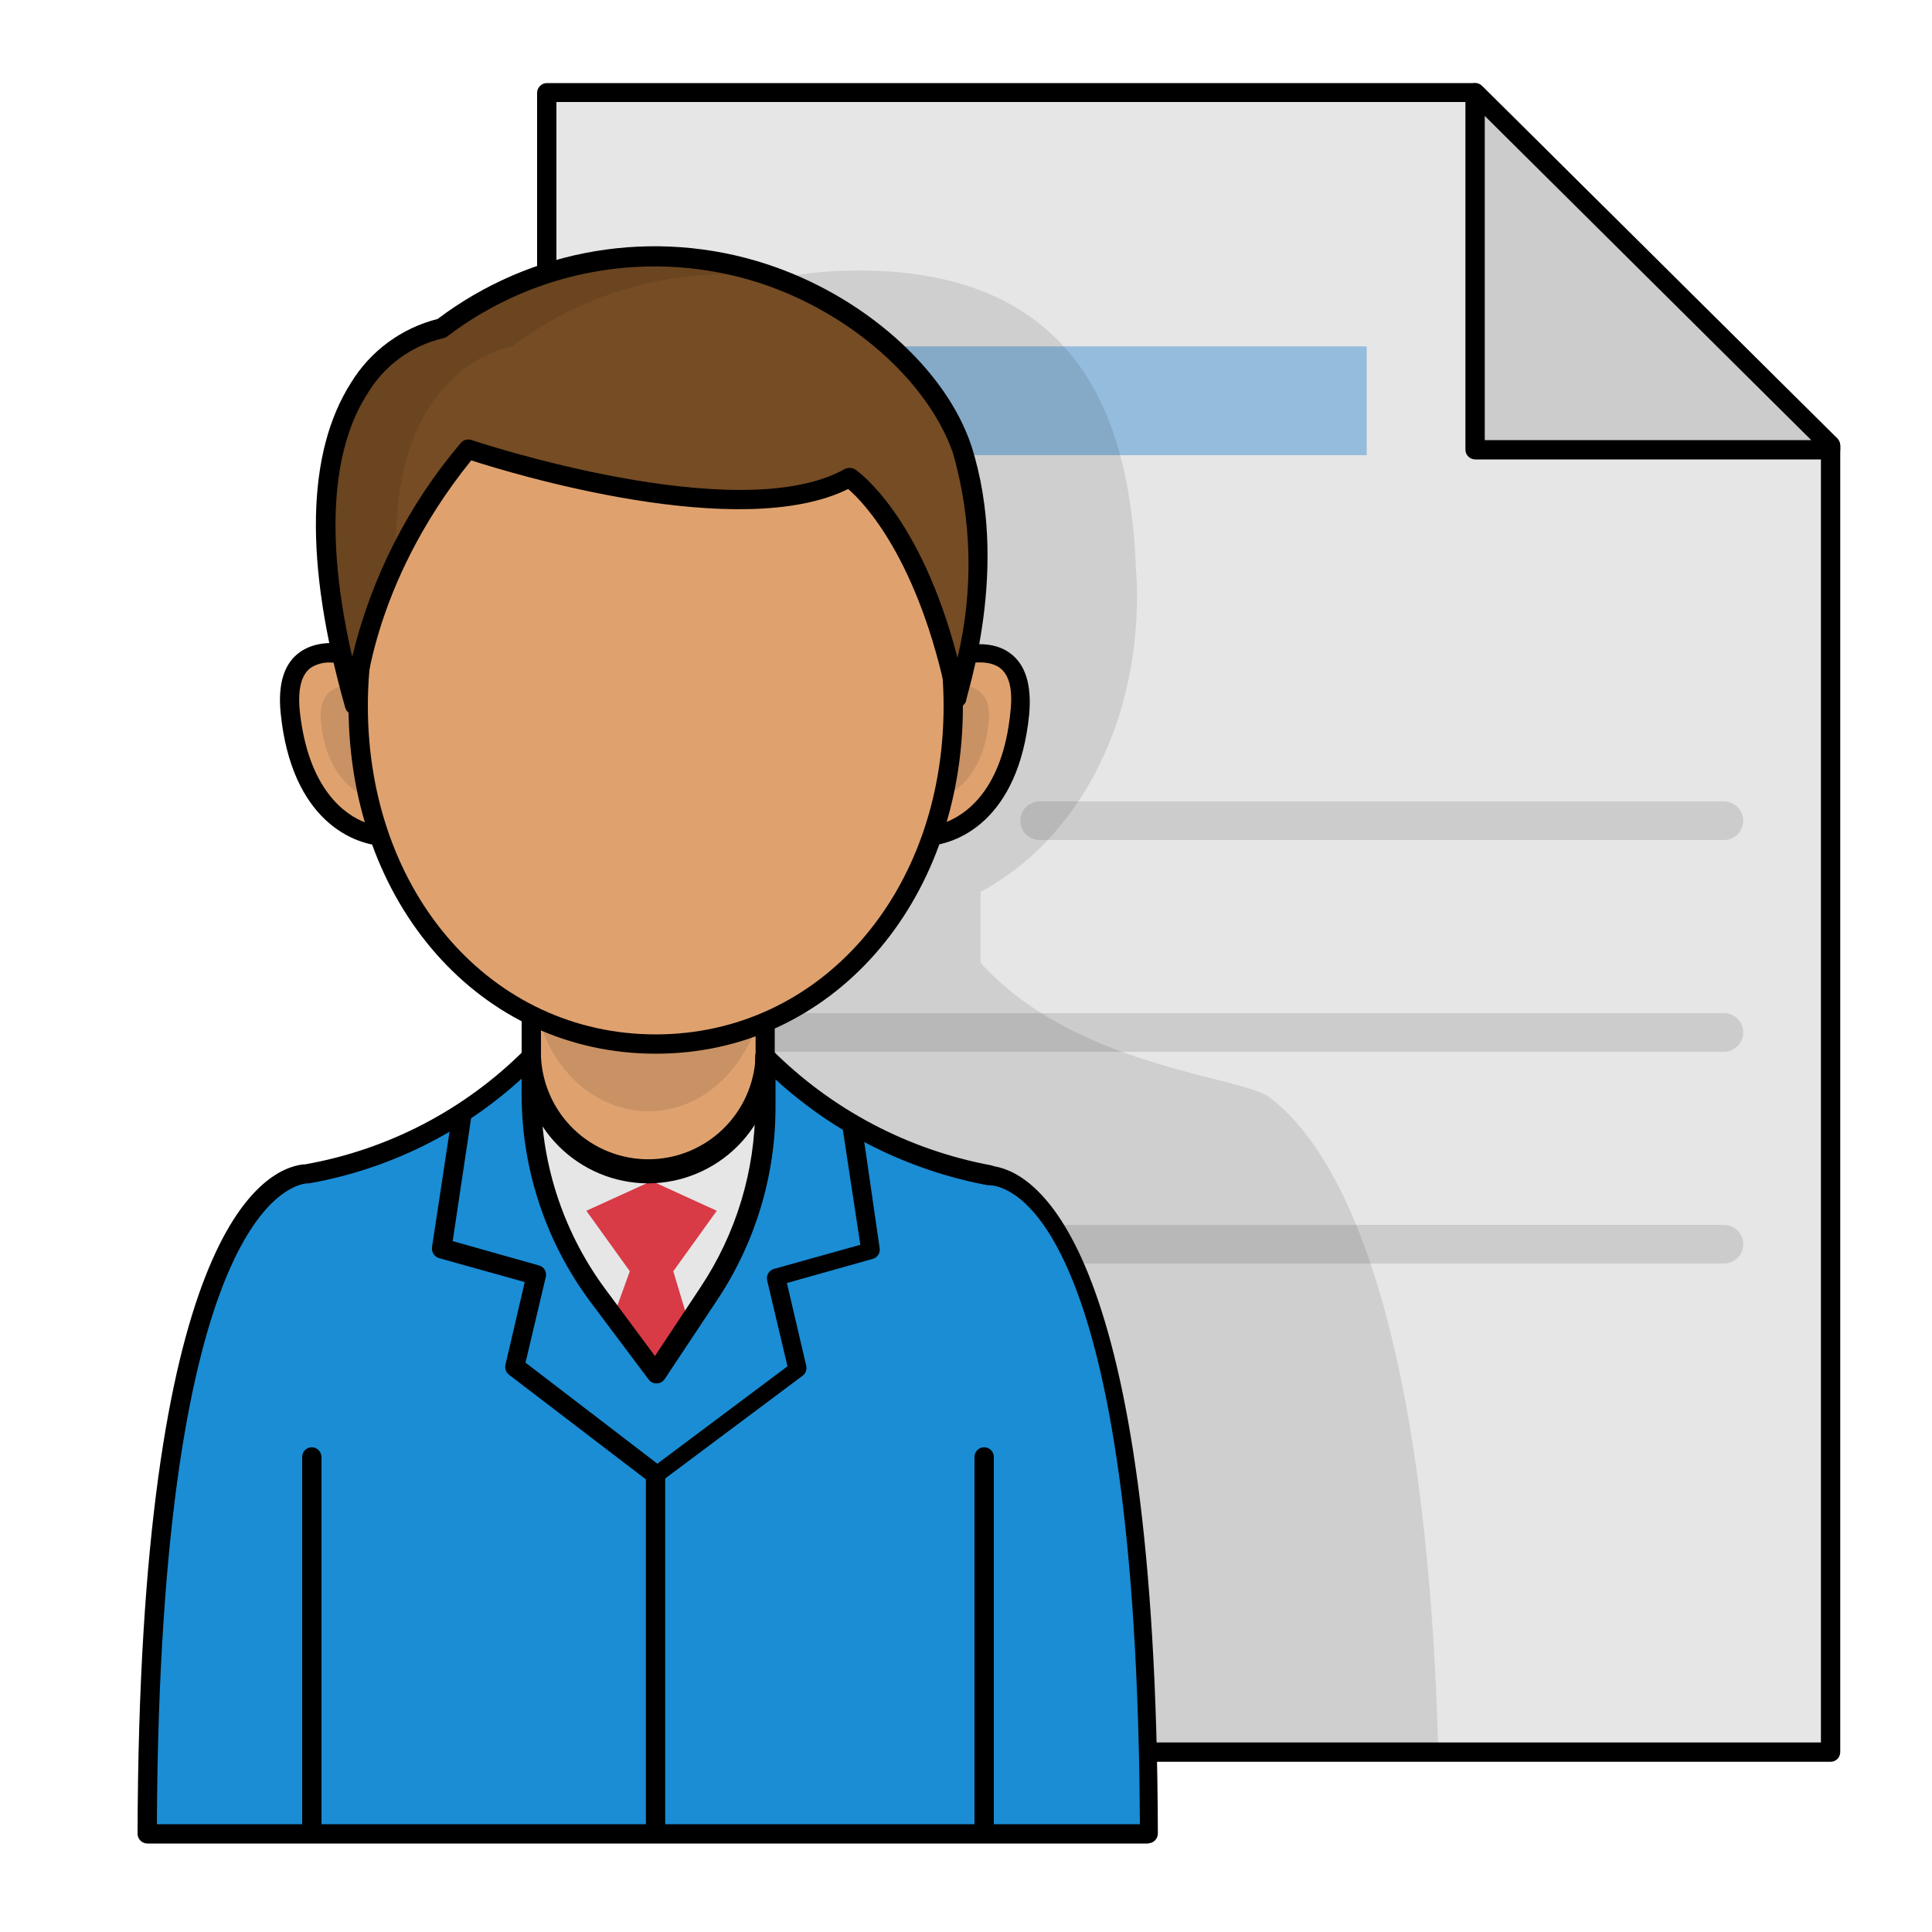 <svg width="75" height="75" viewBox="0 0 75 75" fill="none" xmlns="http://www.w3.org/2000/svg">
<path d="M71.063 17.302V68.017H21.225V3.6H57.263L71.063 17.302Z" fill="#E6E6E6"/>
<path d="M71.063 68.392H21.225C21.126 68.392 21.03 68.353 20.96 68.283C20.89 68.212 20.85 68.117 20.85 68.017V3.6C20.852 3.501 20.892 3.407 20.962 3.337C21.032 3.267 21.126 3.227 21.225 3.225H57.263C57.364 3.227 57.46 3.267 57.533 3.337L71.333 17.032C71.4 17.107 71.437 17.203 71.438 17.302V68.017C71.438 68.117 71.398 68.212 71.328 68.283C71.257 68.353 71.162 68.392 71.063 68.392ZM21.6 67.642H70.688V17.46L57.113 3.96H21.6V67.642Z" fill="black"/>
<path d="M71.062 17.302V17.46H57.263V3.6L71.062 17.302Z" fill="#CCCCCC"/>
<path d="M71.062 17.835H57.263C57.164 17.833 57.069 17.793 56.999 17.723C56.929 17.653 56.889 17.559 56.888 17.46V3.6C56.888 3.526 56.91 3.454 56.952 3.392C56.993 3.331 57.051 3.283 57.12 3.255C57.189 3.227 57.265 3.22 57.339 3.234C57.412 3.249 57.479 3.285 57.532 3.338L71.332 17.032C71.4 17.107 71.437 17.203 71.438 17.302V17.46C71.438 17.559 71.398 17.655 71.328 17.725C71.257 17.796 71.162 17.835 71.062 17.835ZM57.638 17.085H70.312L57.638 4.5V17.085Z" fill="black"/>
<path d="M66.923 49.05H26.423C26.224 49.05 26.033 48.971 25.892 48.83C25.752 48.69 25.673 48.499 25.673 48.3C25.673 48.101 25.752 47.91 25.892 47.77C26.033 47.629 26.224 47.55 26.423 47.55H66.923C67.121 47.55 67.312 47.629 67.453 47.77C67.594 47.91 67.673 48.101 67.673 48.3C67.673 48.499 67.594 48.69 67.453 48.83C67.312 48.971 67.121 49.05 66.923 49.05Z" fill="#CCCCCC"/>
<path d="M66.923 40.83H26.423C26.224 40.83 26.033 40.751 25.892 40.61C25.752 40.47 25.673 40.279 25.673 40.08C25.673 39.881 25.752 39.69 25.892 39.55C26.033 39.409 26.224 39.33 26.423 39.33H66.923C67.121 39.33 67.312 39.409 67.453 39.55C67.594 39.69 67.673 39.881 67.673 40.08C67.673 40.279 67.594 40.47 67.453 40.61C67.312 40.751 67.121 40.83 66.923 40.83Z" fill="#CCCCCC"/>
<path d="M66.923 32.61H40.358C40.159 32.61 39.968 32.531 39.827 32.39C39.687 32.25 39.608 32.059 39.608 31.86C39.608 31.661 39.687 31.47 39.827 31.33C39.968 31.189 40.159 31.11 40.358 31.11H66.923C67.122 31.11 67.312 31.189 67.453 31.33C67.594 31.47 67.673 31.661 67.673 31.86C67.673 32.059 67.594 32.25 67.453 32.39C67.312 32.531 67.122 32.61 66.923 32.61Z" fill="#CCCCCC"/>
<path d="M26.34 13.447H53.055V17.67H26.34V13.447Z" fill="#94BCDD"/>
<g opacity="0.1">
<path d="M21.225 41.468C23.603 40.8 26.558 39.697 28.635 37.403V34.657C24.885 32.648 22.56 28.26 22.56 23.183C22.554 22.852 22.566 22.521 22.598 22.192C22.785 15.645 25.35 10.5 33.345 10.5C37.35 10.5 39.99 11.783 41.648 13.86C43.305 15.938 43.988 18.87 44.1 22.163C44.131 22.491 44.144 22.822 44.138 23.152C44.138 28.23 41.798 32.617 38.063 34.627V37.373C41.76 41.468 48.248 41.76 49.313 42.623C51.84 44.557 55.35 50.468 55.838 68.01H21.225V41.468Z" fill="black"/>
</g>
<path d="M38.468 45.623V71.19H11.865V45.562C11.865 45.562 16.418 45.855 20.625 41.767H29.715C32.017 44.147 35.158 45.531 38.468 45.623Z" fill="#E6E6E6"/>
<path d="M26.137 49.35L26.828 51.653L25.455 53.722L23.715 51.375L24.45 49.35L22.762 47.002L25.297 45.847L27.825 47.002L26.137 49.35Z" fill="#D83A46"/>
<path d="M36.36 25.725C36.36 25.725 39.99 24.053 39.6 27.668C39.015 33.143 34.883 32.783 34.943 32.093C35.002 31.403 36.36 25.725 36.36 25.725Z" fill="#DFA26F"/>
<path d="M35.805 32.85H35.565C34.815 32.775 34.545 32.377 34.567 32.1C34.627 31.395 35.857 26.265 36 25.68C36.011 25.624 36.035 25.572 36.07 25.528C36.105 25.483 36.151 25.448 36.202 25.425C36.285 25.387 38.13 24.555 39.202 25.35C39.81 25.785 40.057 26.595 39.952 27.742C39.54 31.807 37.185 32.85 35.805 32.85ZM35.333 32.025C35.776 32.157 36.253 32.125 36.675 31.935C37.485 31.635 38.925 30.667 39.225 27.63C39.322 26.767 39.18 26.19 38.805 25.92C38.242 25.515 37.2 25.8 36.682 26.002C36.165 28.147 35.438 31.29 35.333 32.025Z" fill="black"/>
<g opacity="0.1">
<path d="M37.057 28.387C36.984 29.258 36.829 30.119 36.593 30.96C37.343 30.63 38.19 29.82 38.377 28.087C38.52 26.805 37.778 26.587 37.095 26.587C37.12 27.188 37.108 27.789 37.057 28.387Z" fill="black"/>
</g>
<path d="M25.155 45.562C24.558 45.562 23.967 45.443 23.416 45.214C22.865 44.984 22.365 44.649 21.943 44.226C21.522 43.803 21.188 43.302 20.96 42.75C20.733 42.198 20.616 41.607 20.617 41.01V35.385H29.692V41.032C29.689 42.234 29.209 43.385 28.359 44.234C27.508 45.083 26.357 45.56 25.155 45.562Z" fill="#DFA26F"/>
<g opacity="0.3">
<path d="M29.692 36.24V37.83C29.692 40.77 27.66 43.14 25.192 43.14C22.725 43.14 20.767 40.89 20.692 38.093V36.24H29.692Z" fill="black"/>
</g>
<path d="M25.155 45.562C24.558 45.562 23.967 45.443 23.416 45.214C22.865 44.984 22.365 44.649 21.943 44.226C21.522 43.803 21.188 43.302 20.96 42.75C20.733 42.198 20.616 41.607 20.617 41.01V35.385H29.692V41.032C29.689 42.234 29.209 43.385 28.359 44.234C27.508 45.083 26.357 45.56 25.155 45.562Z" fill="#DFA26F"/>
<path d="M25.155 45.938C23.851 45.934 22.603 45.412 21.683 44.489C20.763 43.565 20.248 42.314 20.25 41.01V35.385C20.25 35.286 20.29 35.19 20.36 35.12C20.43 35.05 20.526 35.01 20.625 35.01H29.7C29.8 35.009 29.897 35.047 29.97 35.115C30.037 35.189 30.075 35.285 30.075 35.385V41.032C30.069 42.334 29.548 43.581 28.627 44.5C27.705 45.419 26.457 45.936 25.155 45.938ZM21 35.76V41.01C21.046 42.084 21.505 43.1 22.281 43.844C23.057 44.588 24.091 45.003 25.166 45.003C26.242 45.003 27.275 44.588 28.052 43.844C28.828 43.1 29.287 42.084 29.332 41.01V35.76H21Z" fill="black"/>
<g opacity="0.1">
<path d="M29.692 36.24V37.83C29.692 40.77 27.66 43.14 25.192 43.14C22.725 43.14 20.767 40.89 20.692 38.093V36.24H29.692Z" fill="black"/>
</g>
<path d="M14.512 25.725C14.512 25.725 10.883 24.053 11.25 27.668C11.835 33.143 15.967 32.783 15.908 32.093C15.848 31.403 14.512 25.725 14.512 25.725Z" fill="#DFA26F"/>
<path d="M15.068 32.85C13.688 32.85 11.318 31.808 10.898 27.705C10.777 26.558 11.025 25.747 11.648 25.312C12.765 24.517 14.602 25.312 14.648 25.387C14.699 25.412 14.743 25.447 14.779 25.491C14.814 25.536 14.838 25.587 14.85 25.642C14.992 26.227 16.223 31.358 16.282 32.062C16.282 32.37 16.065 32.767 15.285 32.812L15.068 32.85ZM12.818 25.718C12.553 25.709 12.292 25.779 12.068 25.92C11.693 26.19 11.55 26.767 11.64 27.63C11.97 30.63 13.38 31.635 14.197 31.935C14.62 32.124 15.096 32.156 15.54 32.025C15.435 31.275 14.7 28.148 14.19 26.025C13.761 25.845 13.305 25.741 12.84 25.718H12.818Z" fill="black"/>
<g opacity="0.1">
<path d="M13.815 28.387C13.878 29.257 14.024 30.118 14.25 30.96C13.5 30.63 12.652 29.82 12.465 28.087C12.322 26.805 13.065 26.587 13.748 26.587C13.732 27.188 13.755 27.79 13.815 28.387Z" fill="black"/>
</g>
<path d="M25.455 40.537C31.834 40.537 37.005 34.654 37.005 27.397C37.005 20.14 31.834 14.257 25.455 14.257C19.076 14.257 13.905 20.14 13.905 27.397C13.905 34.654 19.076 40.537 25.455 40.537Z" fill="#DFA26F"/>
<path d="M25.455 40.905C18.652 40.905 13.53 35.1 13.53 27.405C13.53 19.71 18.652 13.905 25.455 13.905C32.258 13.905 37.38 19.718 37.38 27.405C37.38 35.093 32.25 40.905 25.455 40.905ZM25.455 14.655C19.08 14.655 14.28 20.145 14.28 27.405C14.28 34.665 19.08 40.155 25.455 40.155C31.83 40.155 36.63 34.672 36.63 27.405C36.63 20.137 31.823 14.633 25.455 14.633V14.655Z" fill="black"/>
<path d="M13.77 27.398C13.77 27.398 13.905 22.59 18.165 17.438C18.165 17.438 28.62 20.97 32.962 18.54C32.962 18.54 35.79 20.475 37.11 27.098C37.11 27.098 38.858 22.11 37.312 17.453C35.498 12 25.823 6.472 17.137 12.75C17.137 12.75 9.915 13.807 13.77 27.398Z" fill="#754C24"/>
<path d="M13.77 27.75C13.687 27.75 13.606 27.723 13.54 27.673C13.473 27.623 13.425 27.552 13.402 27.473C11.797 21.81 11.902 17.565 13.627 14.857C14.38 13.625 15.587 12.736 16.988 12.383C18.784 11.027 20.881 10.124 23.101 9.752C25.32 9.38 27.597 9.549 29.738 10.245C33.487 11.46 36.712 14.303 37.71 17.31C39.233 22.065 37.5 27 37.5 27.225C37.471 27.302 37.419 27.367 37.35 27.412C37.281 27.456 37.199 27.478 37.117 27.473C37.036 27.467 36.958 27.435 36.897 27.38C36.836 27.326 36.795 27.253 36.78 27.172C35.655 21.705 33.532 19.5 32.925 18.983C28.718 21.067 19.92 18.398 18.293 17.872C14.325 22.785 14.145 27.36 14.145 27.405C14.142 27.494 14.107 27.58 14.047 27.646C13.986 27.712 13.904 27.754 13.815 27.765L13.77 27.75ZM33 18.165C33.075 18.166 33.148 18.19 33.21 18.233C33.322 18.308 35.745 20.025 37.17 25.538C37.796 22.911 37.734 20.168 36.99 17.573C36 14.775 33 12.127 29.475 10.98C27.436 10.324 25.27 10.171 23.159 10.534C21.049 10.897 19.057 11.766 17.355 13.065C17.307 13.101 17.25 13.124 17.19 13.133C16.578 13.277 16.003 13.545 15.497 13.919C14.992 14.293 14.568 14.765 14.25 15.307C13.238 16.883 12.39 19.898 13.672 25.5C14.406 22.44 15.85 19.595 17.887 17.198C17.936 17.14 18 17.098 18.072 17.076C18.144 17.055 18.221 17.055 18.293 17.078C18.398 17.115 28.642 20.535 32.79 18.21C32.855 18.176 32.927 18.161 33 18.165Z" fill="black"/>
<path d="M44.588 71.19H5.715C5.775 47.445 10.71 45.69 11.865 45.57C15.188 44.998 18.251 43.404 20.625 41.01V42.615C20.67 45.374 21.589 48.047 23.25 50.25L25.5 53.25L27.563 50.145C28.991 47.993 29.753 45.468 29.753 42.885V41.01C32.132 43.404 35.186 45.013 38.505 45.623C39.645 45.75 44.528 47.633 44.588 71.19Z" fill="#1A8DD5"/>
<path d="M44.588 71.565H5.715C5.616 71.563 5.522 71.523 5.452 71.453C5.382 71.383 5.342 71.289 5.34 71.19C5.4 47.94 10.163 45.398 11.76 45.203H11.828C15.062 44.633 18.042 43.08 20.363 40.755C20.416 40.703 20.483 40.668 20.555 40.654C20.628 40.641 20.703 40.649 20.771 40.678C20.84 40.706 20.898 40.755 20.938 40.817C20.979 40.878 21 40.951 21 41.025V42.63C21.036 45.31 21.915 47.911 23.513 50.062L25.425 52.642L27.188 49.98C28.58 47.893 29.322 45.439 29.318 42.93V41.01C29.318 40.936 29.34 40.864 29.382 40.802C29.423 40.741 29.482 40.693 29.55 40.665C29.617 40.636 29.692 40.627 29.764 40.64C29.836 40.654 29.903 40.688 29.955 40.74C32.278 43.071 35.255 44.64 38.49 45.24L38.61 45.278C40.305 45.57 44.888 48.465 44.948 71.183C44.946 71.281 44.906 71.376 44.836 71.445C44.766 71.515 44.671 71.556 44.573 71.558L44.588 71.565ZM6.09 70.815H44.25C44.138 47.73 39.42 46.102 38.468 46.013H38.355C35.276 45.438 32.418 44.015 30.105 41.903V42.945C30.113 45.612 29.33 48.222 27.855 50.445L25.793 53.55C25.757 53.598 25.711 53.637 25.657 53.664C25.604 53.691 25.545 53.705 25.485 53.705C25.425 53.705 25.366 53.691 25.313 53.664C25.259 53.637 25.213 53.598 25.178 53.55L22.928 50.55C21.218 48.258 20.28 45.482 20.25 42.623V41.873C17.941 43.982 15.08 45.392 12 45.938H11.918C11.31 45.99 6.203 47.078 6.09 70.815Z" fill="black"/>
<path d="M25.073 71.19V57.218C25.073 57.118 25.112 57.023 25.182 56.952C25.253 56.882 25.348 56.843 25.448 56.843C25.547 56.843 25.642 56.882 25.713 56.952C25.783 57.023 25.823 57.118 25.823 57.218V71.183H25.073V71.19Z" fill="black"/>
<path d="M34.148 48.458C34.162 48.547 34.142 48.639 34.092 48.716C34.042 48.792 33.966 48.847 33.877 48.87L30.547 49.807L31.297 53.017C31.314 53.089 31.309 53.164 31.284 53.233C31.259 53.303 31.214 53.363 31.155 53.407L25.718 57.472C25.648 57.536 25.557 57.571 25.462 57.57H25.365H25.312C25.286 57.558 25.261 57.543 25.238 57.525C25.238 57.525 25.238 57.525 25.2 57.525C25.142 57.445 25.118 57.345 25.132 57.247C25.146 57.15 25.197 57.061 25.275 57L25.5 56.835L30.57 53.04L29.782 49.71C29.759 49.615 29.774 49.516 29.823 49.432C29.872 49.348 29.951 49.286 30.045 49.26L33.398 48.322L32.648 43.388C32.932 43.568 33.21 43.733 33.487 43.89L34.148 48.458Z" fill="black"/>
<path d="M25.755 57.45C25.755 57.45 25.755 57.488 25.71 57.495C25.64 57.558 25.549 57.593 25.455 57.593C25.423 57.6 25.39 57.6 25.358 57.593H25.305C25.279 57.58 25.253 57.565 25.23 57.548L19.763 53.37C19.705 53.326 19.661 53.267 19.636 53.199C19.611 53.132 19.605 53.058 19.62 52.988L20.37 49.77L17.04 48.84C16.953 48.813 16.878 48.756 16.829 48.679C16.78 48.602 16.759 48.511 16.77 48.42L17.52 43.478C17.798 43.313 18.083 43.133 18.36 42.93L17.573 48.18L20.925 49.125C21.018 49.15 21.098 49.21 21.147 49.293C21.196 49.375 21.21 49.474 21.188 49.568L20.4 52.898L25.47 56.783L25.695 56.955C25.763 57.017 25.806 57.101 25.817 57.191C25.828 57.282 25.806 57.374 25.755 57.45Z" fill="black"/>
<path d="M37.83 71.19V56.557C37.83 56.458 37.87 56.363 37.94 56.292C38.01 56.222 38.106 56.182 38.205 56.182C38.304 56.182 38.4 56.222 38.47 56.292C38.541 56.363 38.58 56.458 38.58 56.557V71.19H37.83Z" fill="black"/>
<path d="M11.73 71.19V56.557C11.73 56.458 11.77 56.363 11.84 56.292C11.91 56.222 12.005 56.182 12.105 56.182C12.204 56.184 12.298 56.224 12.368 56.294C12.438 56.364 12.478 56.459 12.48 56.557V71.19H11.73Z" fill="black"/>
<g opacity="0.1">
<path d="M30.06 10.777C28.271 10.533 26.452 10.642 24.706 11.1C22.959 11.558 21.32 12.356 19.883 13.447C19.883 13.447 15.09 14.145 15.383 21.75C14.486 23.512 13.934 25.429 13.755 27.398C9.922 13.807 17.145 12.75 17.145 12.75C18.96 11.365 21.094 10.459 23.351 10.114C25.607 9.769 27.914 9.998 30.06 10.777Z" fill="black"/>
</g>
</svg>

